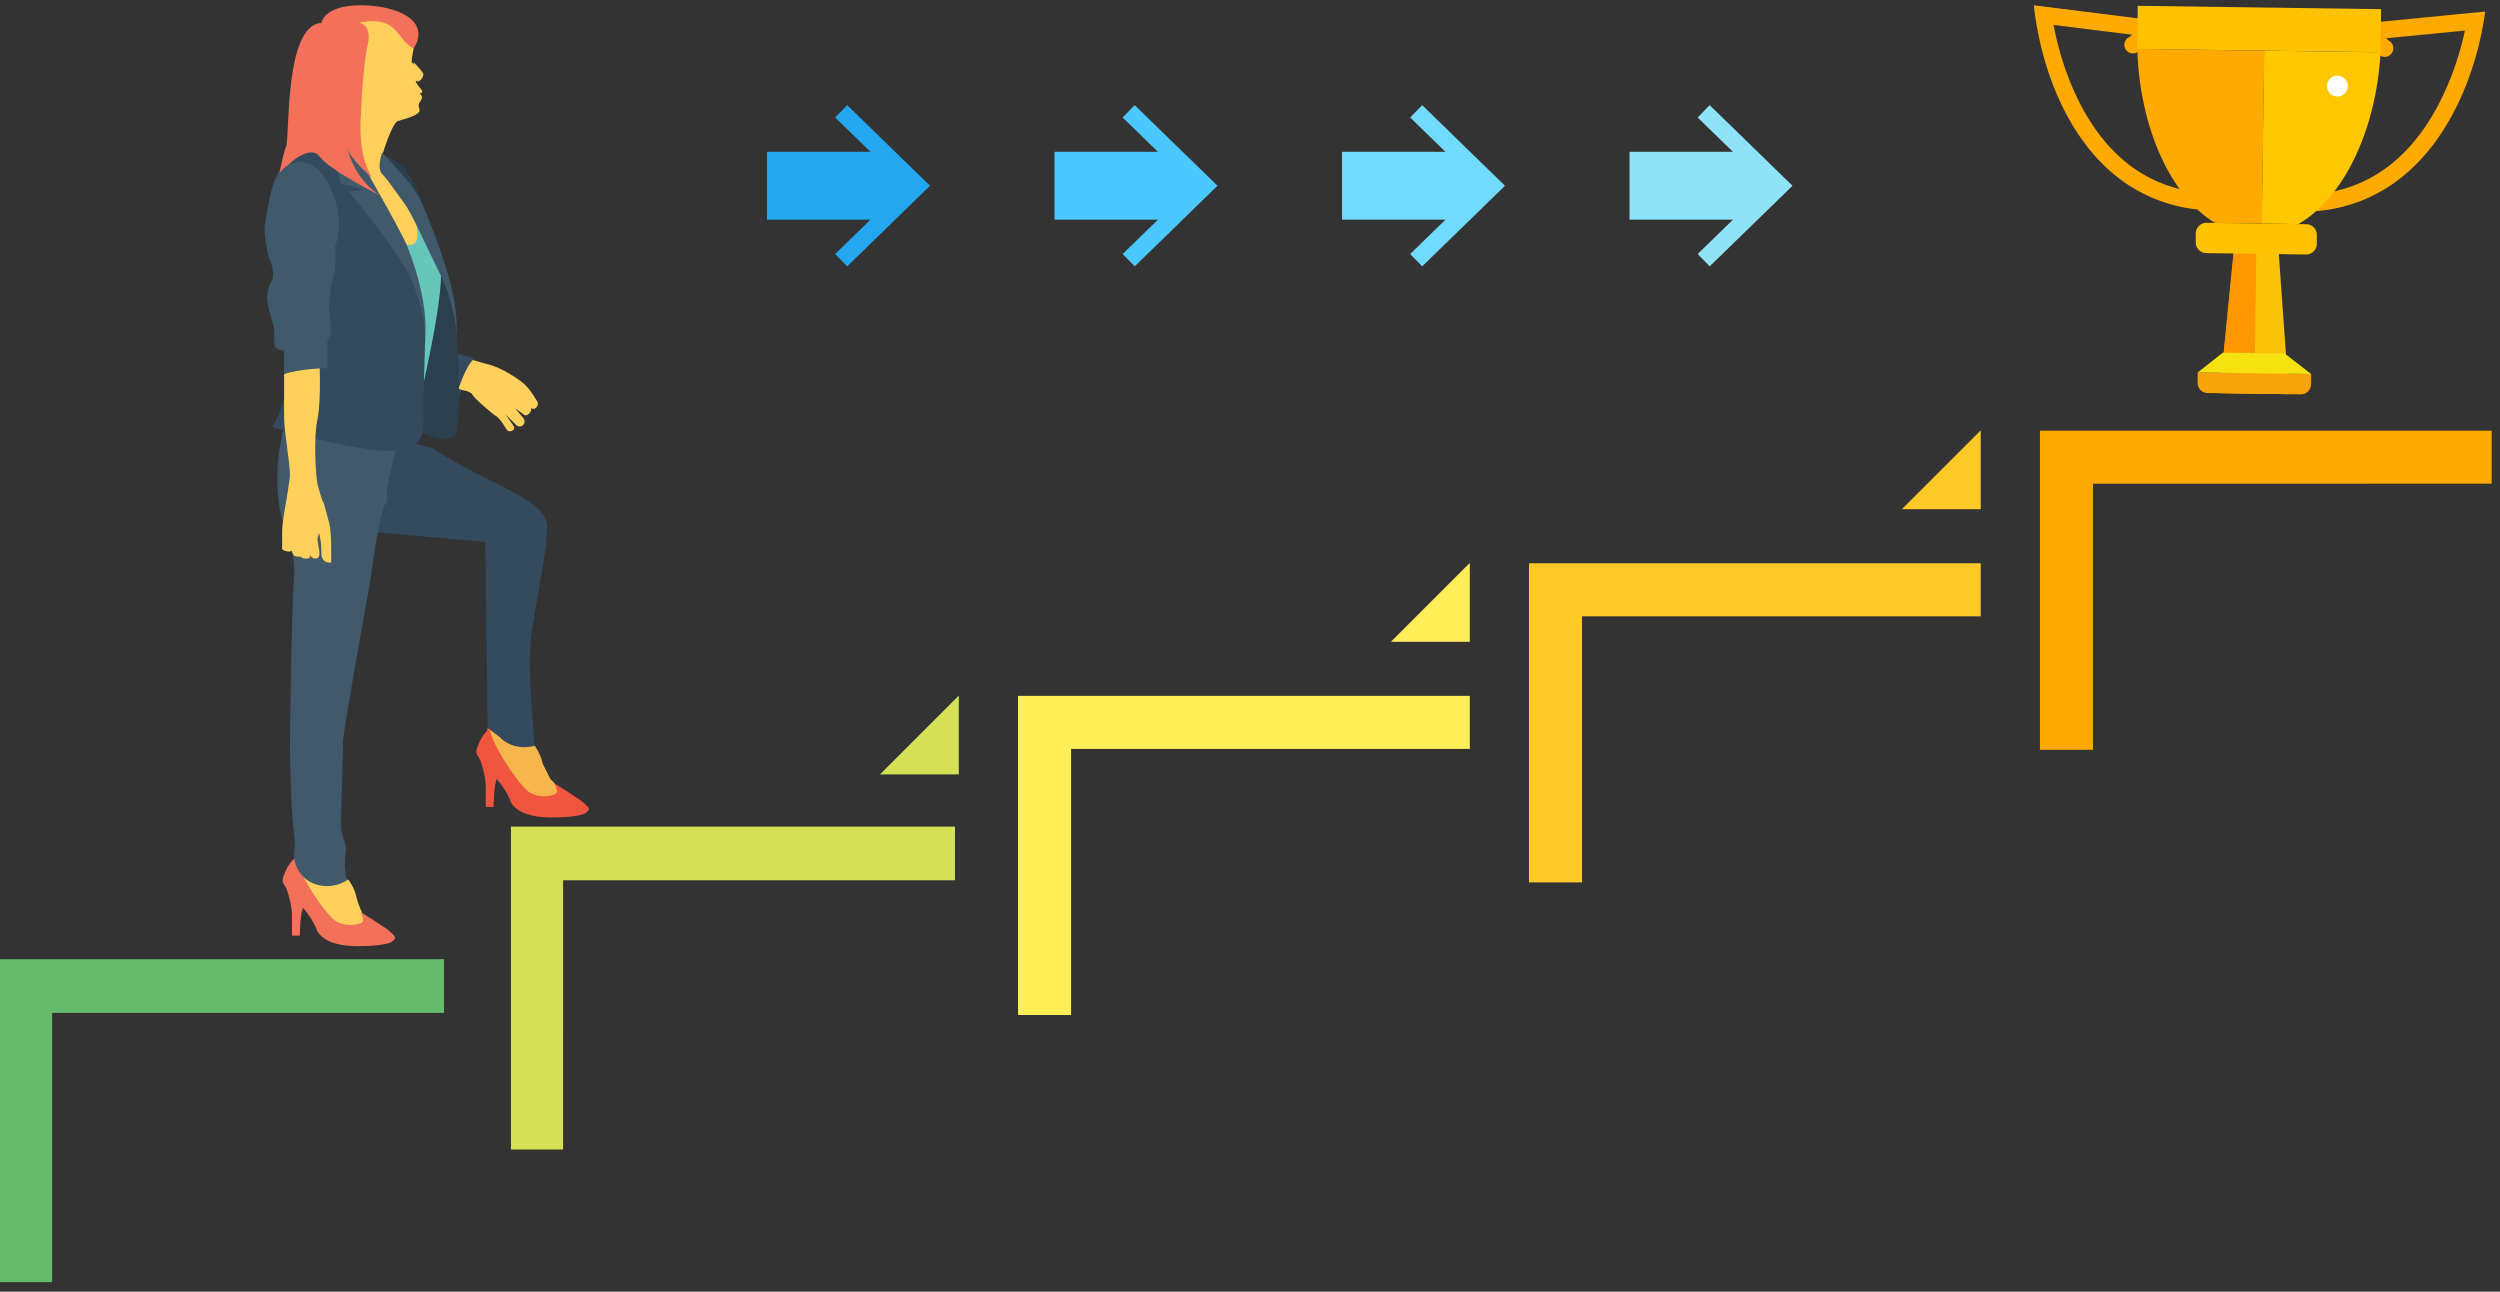 <?xml version="1.0" encoding="UTF-8" standalone="no"?> <svg xmlns:dc="http://purl.org/dc/elements/1.1/" xmlns:cc="http://creativecommons.org/ns#" xmlns:rdf="http://www.w3.org/1999/02/22-rdf-syntax-ns#" xmlns:svg="http://www.w3.org/2000/svg" xmlns="http://www.w3.org/2000/svg" xmlns:sodipodi="http://sodipodi.sourceforge.net/DTD/sodipodi-0.dtd" xmlns:inkscape="http://www.inkscape.org/namespaces/inkscape" viewBox="0 0 120 62" id="svg24469" sodipodi:docname="steps-clr-wd-100.svg" inkscape:export-filename="Z:\Тренинговый центр\Как найти своего мужчину ПП\steps-clr-wd-2.png" inkscape:export-xdpi="55.337643" inkscape:export-ydpi="55.337643" inkscape:version="0.92.4 (5da689c313, 2019-01-14)" width="120" height="62"><rect x="0" y="0" width="120" height="62" fill="#333333" stroke="none"/>  <defs id="defs24359"> <style id="style24357">.cls-1{fill:#66bb6a;}.cls-2{fill:#d4e157;}.cls-3{fill:#ffee58;}.cls-4{fill:#ffca28;}.cls-5{fill:#fa0;}.cls-6{fill:#f49d56;}.cls-7{fill:#b1ecfa;}.cls-8{fill:#282828;}.cls-9{fill:#3a3a3a;}.cls-10{fill:#ffba31;}.cls-11{fill:#201c6f;}.cls-12{fill:#1b66b3;}.cls-13{fill:#3f3f3f;}.cls-14{fill:#e2340c;}.cls-15{fill:#3c3c99;}.cls-16{fill:#fcc208;}.cls-17{fill:#ff9700;}.cls-18{fill:#f9a30b;}.cls-19{fill:#f5e210;}.cls-20{fill:#ffc200;}.cls-21{fill:#ffc700;}.cls-22{fill:#fff;}.cls-23{fill:#71daff;}.cls-24{fill:#8fe3f9;}.cls-25{fill:#4ac8ff;}.cls-26{fill:#23a7f1;}</style> </defs> <title id="title24361">steps-clr</title> <g id="g30880" transform="matrix(0.138,0,0,0.138,-1.76835e-6,0.254)"> <polygon style="fill:#66bb6a" id="polygon24363" points="18.13,350.46 154.44,350.46 154.44,331.79 0,331.79 0,444.11 18.13,444.11 " class="cls-1"></polygon> <polygon style="fill:#d4e157" id="polygon24365" points="195.86,304.34 332.16,304.34 332.16,285.67 177.72,285.67 177.72,397.99 195.85,397.99 " class="cls-2"></polygon> <polygon style="fill:#ffee58" id="polygon24367" points="372.55,258.65 511.23,258.65 511.23,240.2 354.1,240.2 354.1,351.21 372.55,351.21 " class="cls-3"></polygon> <polygon style="fill:#ffca28" id="polygon24369" points="550.27,212.53 688.95,212.53 688.95,194.08 531.82,194.08 531.82,305.08 550.27,305.08 " class="cls-4"></polygon> <polygon style="fill:#ffaa00" id="polygon24371" points="727.99,166.41 866.67,166.4 866.67,147.96 709.54,147.96 709.54,258.96 727.99,258.96 " class="cls-5"></polygon> <polygon style="fill:#d4e157" id="polygon24375" points="306.07,267.52 333.5,267.52 333.5,240.2 333.39,240.2 " class="cls-2"></polygon> <polygon style="fill:#ffee58" id="polygon24377" points="483.79,221.4 511.23,221.4 511.23,194.08 511.11,194.08 " class="cls-3"></polygon> <polygon style="fill:#ffca28" id="polygon24379" points="661.51,175.28 688.95,175.28 688.95,147.96 688.84,147.96 " class="cls-4"></polygon> <path style="fill:#ffaa00" inkscape:connector-curvature="0" id="path24437" d="M 804.06,71.69 A 54.24,54.24 0 0 0 835.21,59.94 C 852,46.64 861.46,23.66 864.42,2.17 l -40,3.91 c -1.88,5.58 -0.08,9.31 4,11.67 a 3,3 0 0 0 3,-5.09 A 5.6,5.6 0 0 1 830,11.47 L 857.36,8.8 a 102.09,102.09 0 0 1 -9.33,26 c -10.34,19.44 -25.25,29.88 -44.32,31 z" class="cls-5"></path> <path style="fill:#ffaa00" inkscape:connector-curvature="0" id="path24439" d="M 765.85,71.15 A 54.23,54.23 0 0 1 735,58.56 C 718.64,44.8 709.8,21.57 707.42,0 l 39.87,5 c 1.73,5.63 -0.18,9.31 -4.35,11.56 a 3,3 0 0 1 -2.88,-5.18 5.23,5.23 0 0 0 1.49,-1.15 L 714.3,6.82 a 102.12,102.12 0 0 0 8.61,26.23 c 9.8,19.72 24.42,30.56 43.45,32.22 z" class="cls-5"></path> <polygon style="fill:#fcc208" id="polygon24441" points="791.99,77.58 777.85,77.38 772.15,134.83 772.15,134.92 796.11,135.25 " class="cls-16"></polygon> <polygon style="fill:#ff9700" id="polygon24443" points="772.04,134.83 784.13,135 784.93,77.48 777.73,77.38 " class="cls-17"></polygon> <path style="fill:#f9a30b" inkscape:connector-curvature="0" id="path24445" d="m 767.86,134.87 32.43,0.45 a 3.53,3.53 0 0 0 3.57,-3.47 v -3.59 l -39.47,-0.55 v 3.59 a 3.52,3.52 0 0 0 3.48,3.57 z" class="cls-18"></path> <polygon style="fill:#f5e210" id="polygon24447" points="764.43,127.71 803.9,128.26 794.69,121.12 773.14,120.82 " class="cls-19"></polygon> <rect style="fill:#ffc200" id="rect24449" transform="rotate(-89.21)" height="84.65" width="14.99" y="743.503" x="-4.924" class="cls-20"></rect> <path style="fill:#ffc700" inkscape:connector-curvature="0" id="path24451" d="m 787.53,15.79 -0.83,60.13 12.73,0.18 c 15.47,-8.94 27,-32 28.61,-59.75 z" class="cls-21"></path> <path style="fill:#ffaa00" inkscape:connector-curvature="0" id="path24453" d="m 743.4,15.17 c 0.85,27.78 11.74,51.16 27,60.53 l 16.35,0.22 0.83,-60.13 z" class="cls-5"></path> <path style="fill:#ffffff" inkscape:connector-curvature="0" id="path24455" d="m 809.39,28.05 a 3.62,3.62 0 1 0 3.67,-3.57 3.62,3.62 0 0 0 -3.67,3.57 z" class="cls-22"></path> <path style="fill:#ffc200" inkscape:connector-curvature="0" id="path24457" d="m 763.74,82.42 a 3.73,3.73 0 0 0 3.68,3.78 l 34.65,0.48 A 3.73,3.73 0 0 0 805.85,83 v -3.08 a 3.73,3.73 0 0 0 -3.68,-3.78 l -34.64,-0.48 a 3.74,3.74 0 0 0 -3.79,3.68 z" class="cls-20"></path> <polygon transform="translate(-40)" style="fill:#71daff" id="polygon24459" points="506.79,50.97 542.76,50.97 530.49,39.03 534.67,34.73 563.48,62.77 534.67,90.81 530.49,86.51 542.76,74.57 506.79,74.57 " class="cls-23"></polygon> <polygon transform="translate(-40)" style="fill:#8fe3f9" id="polygon24461" points="606.79,50.97 642.76,50.97 630.49,39.03 634.67,34.73 663.48,62.77 634.67,90.81 630.49,86.51 642.76,74.57 606.79,74.57 " class="cls-24"></polygon> <polygon transform="translate(-40)" style="fill:#4ac8ff" id="polygon24463" points="406.79,50.97 442.76,50.97 430.49,39.03 434.67,34.73 463.48,62.77 434.67,90.81 430.49,86.51 442.76,74.57 406.79,74.57 " class="cls-25"></polygon> <polygon transform="translate(-40)" style="fill:#23a7f1" id="polygon24465" points="306.79,50.97 342.76,50.97 330.49,39.03 334.67,34.73 363.48,62.77 334.67,90.81 330.49,86.51 342.76,74.57 306.79,74.57 " class="cls-26"></polygon> <g transform="translate(228.216,301.043)" id="g25238"> <path inkscape:connector-curvature="0" style="fill:#344a5e;stroke-width:0.579" d="m -102.042,-243.012 c 0,0 -2.382,5.989 -2.919,12.139 -0.537,6.15 -0.22,16.713 -1.772,20.296 -1.552,3.583 -2.011,15.937 -3.002,20.189 -0.376,4.305 -0.913,10.455 1.333,13.13 1.63,2.621 38.127,17.582 38.127,17.582 0,0 4.417,-15.108 7.707,-17.299 0,0 -7.273,-1.874 -9.68,-2.704 -2.407,-0.83 -7.835,-2.543 -10.241,-3.373 -2.406,-0.83 -7.781,-3.158 -9.626,-3.319 0,0 3.212,-8.395 3.588,-12.701 0.376,-4.305 1.958,-15.322 1.772,-20.296 -0.186,-4.974 0.649,-21.633 -1.542,-24.924 -1.47,-4.466 -11.418,-4.095 -13.746,1.28 z" id="path24108"></path> <path id="path24126" d="m -75.005,-169.384 c 0,0 5.482,1.098 6.658,1.82 1.176,0.723 2.46,0.215 4.198,1.606 1.069,1.952 6.282,6.126 8.02,7.517 1.791,0.776 3.929,4.681 3.929,4.681 1.069,1.952 3.69,0.322 2.568,-1.015 l -2.753,-3.959 3.422,3.397 c 1.684,2.006 4.359,-0.239 2.675,-2.246 l -2.807,-3.343 2.914,2.114 c 1.123,1.337 3.182,-0.961 2.675,-2.246 l -2.807,-3.343 2.807,3.343 c 1.123,1.337 3.182,-0.961 2.06,-2.299 0,0 -2.138,-3.905 -4.437,-5.965 -2.299,-2.06 -8.181,-5.672 -11.817,-6.609 -3.636,-0.937 -12.086,-3.534 -12.086,-3.534 l -5.219,10.08" style="fill:#ffd15c;stroke-width:0.579" inkscape:connector-curvature="0"></path> <path style="fill:#344a5e;stroke-width:0.579" d="m -108.822,-200.843 19.681,1.718 c -0.991,4.252 -3.481,11.471 -3.481,11.471 1.845,0.161 7.219,2.489 9.626,3.319 2.407,0.83 8.449,2.597 10.241,3.373 2.407,0.83 9.68,2.704 9.68,2.704 -3.959,2.753 -7.708,17.299 -7.708,17.299 0,0 -35.882,-14.907 -38.127,-17.582 -2.246,-2.675 -1.709,-8.825 -1.333,-13.13 0.723,-1.177 1.045,-4.867 1.421,-9.172 z" id="path24130" inkscape:connector-curvature="0"></path> <g id="g24237" transform="translate(-1524.683,-599.239)"> <path id="path24048" d="m 1491.34,572.126 -2.047,-3.412 -1.365,-1.365 c 0,0 -1.365,-2.73 -2.73,-5.459 -0.683,-3.412 -2.73,-6.142 -2.73,-6.142 l -16.378,-6.142 v 11.601 c -0.682,-0.683 15.013,21.155 25.25,10.919 z" style="fill:#f7b64c;stroke-width:0.64" inkscape:connector-curvature="0"></path> <path sodipodi:nodetypes="cccccccccc" id="path24052" d="m 1423.957,446.217 c 0,0 -1.14,-0.96 23.05,6.157 20.66,13.277 39.502,17.492 39.744,27.15 0.242,9.658 -6.129,35.32 -5.952,44.277 -0.437,9.492 1.67,31.947 1.67,31.947 0,0 -7.142,2.285 -12.292,-3.089 l -4.086,-3.053 -0.816,-64.752 -38.993,-3.439 z" style="fill:#344a5e;fill-opacity:1;stroke-width:0.64" inkscape:connector-curvature="0"></path> <g style="fill:#f05540;fill-opacity:1" transform="matrix(0.64,0,0,0.64,1434.017,253.438)" id="g24060"> <path id="path24056" d="m 51.2,462.933 c 0,0 -4.267,3.2 -6.4,9.6 -1.067,2.133 -1.067,4.267 0,5.333 1.067,2.133 4.267,6.4 7.467,9.6 6.4,6.4 9.6,12.8 10.667,16 2.133,3.2 6.4,6.4 14.933,7.467 8.533,1.067 23.467,0 25.6,-2.133 3.2,-2.133 1.067,-3.2 -1.067,-5.333 -2.133,-2.133 -16,-10.667 -16,-10.667 0,0 2.133,4.267 1.067,5.333 -1.067,1.067 -7.467,3.2 -13.867,0 -6.4,-3.2 -22.4,-28.8 -22.4,-35.2 z" style="fill:#f05540;fill-opacity:1" inkscape:connector-curvature="0"></path> <path id="path24058" d="m 44.8,476.8 c 0,0 4.267,9.6 4.267,18.133 0,8.533 0,10.667 0,10.667 h 4.267 c 0,0 0,-12.8 2.133,-16 2.133,-3.2 2.133,-3.2 2.133,-3.2 v 0 z" style="fill:#f05540;fill-opacity:1" inkscape:connector-curvature="0"></path> </g> </g> <path id="path24072" d="m -98.69,19.691 -2.047,-3.412 -1.365,-1.365 c 0,0 -1.365,-2.73 -2.047,-5.459 -0.683,-3.413 -2.73,-6.142 -2.73,-6.142 l -16.378,-6.824 -0.683,10.919 c 0,0 15.013,22.52 25.25,12.283 z" style="fill:#ffd15c;stroke-width:0.64" inkscape:connector-curvature="0"></path> <g transform="matrix(0.64,0,0,0.64,-158.06,-301.043)" id="g24078"> <path id="path24074" d="m 51.2,462.933 c 0,0 -4.267,3.2 -6.4,9.6 -1.067,2.133 -1.067,4.267 0,5.333 1.067,2.133 4.267,6.4 7.467,9.6 6.4,6.4 9.6,12.8 10.667,16 2.133,3.2 6.4,6.4 14.933,7.467 8.533,1.067 23.467,0 25.6,-2.133 3.2,-2.133 1.067,-3.2 -1.067,-5.333 -2.133,-2.133 -16,-10.667 -16,-10.667 0,0 2.133,4.267 1.067,5.333 -1.067,1.067 -7.467,3.2 -13.867,0 -6.4,-3.2 -22.4,-28.8 -22.4,-35.2 z" style="fill:#f3705a" inkscape:connector-curvature="0"></path> <path id="path24076" d="m 44.8,476.8 c 0,0 4.267,9.6 4.267,18.133 0,8.533 0,10.667 0,10.667 h 4.267 c 0,0 0,-12.8 2.133,-16 2.133,-3.2 2.133,-3.2 2.133,-3.2 v 0 z" style="fill:#f3705a" inkscape:connector-curvature="0"></path> </g> <path id="path24080" d="m -129.399,-154.324 c 0,0 -6.142,21.155 1.365,37.533 0,0 2.73,7.506 2.047,15.695 -0.682,8.872 -1.365,47.769 -1.365,57.323 0,9.554 0.683,26.614 1.365,30.026 0.683,3.412 0,7.506 0,8.872 0,1.365 1.365,7.506 7.506,9.554 6.142,2.047 10.919,-1.365 10.919,-1.365 0,0 -0.683,-2.73 -0.683,-6.142 0,-3.412 0.683,-4.777 0,-6.824 -0.683,-2.047 -1.365,-3.412 -1.365,-6.824 0,-3.412 0.683,-23.884 0.683,-27.979 0,-4.094 9.554,-56.64 9.554,-56.64 0,0 3.024,-23.487 5.072,-26.217 2.047,-2.73 -0.294,-1.762 1.071,-7.904 1.365,-5.459 3.412,-15.013 3.412,-15.013 z" style="fill:#415a6b;stroke-width:0.64" inkscape:connector-curvature="0" sodipodi:nodetypes="cccscsccscssccccc"></path> <path id="path24082" d="m -93.913,-248.498 c 0,0 4.777,2.047 6.824,4.777 2.047,2.73 6.142,10.919 6.824,14.331 0.683,3.412 10.919,32.073 10.236,34.803 -0.683,2.047 0.683,7.506 0.683,7.506 0,0 2.047,32.073 -0.683,35.486 -2.73,3.412 -9.554,0 -12.284,-1.365 -2.73,-1.365 -2.73,-61.417 -2.73,-61.417 l 5.459,-8.189 z" style="fill:#2b404f;stroke-width:0.64" inkscape:connector-curvature="0"></path> <path id="path24084" d="m -83.677,-292.854 -0.683,6.824 c 0,0 -0.683,3.412 -0.683,4.777 0.683,0.683 3.412,2.73 3.412,4.094 0,1.365 -2.047,2.73 -2.047,2.73 0,0 1.365,2.047 2.047,2.73 0.683,0.683 0,1.365 -0.683,1.365 0,0 1.365,0.683 0.683,2.047 -0.683,1.365 -1.365,1.365 -0.683,3.412 0.683,2.047 -5.459,3.412 -7.506,4.094 -2.047,0.683 -5.459,11.601 -5.459,12.283 0,0.683 12.284,21.837 12.284,21.837 l 4.094,10.236 -8.872,8.872 -19.79,-32.756 c 0,0 2.73,-56.64 3.412,-56.64 6e-4,-0.683 15.013,-6.4e-4 20.473,4.094 z" style="fill:#ffd15c;stroke-width:0.64" inkscape:connector-curvature="0"></path> <path id="path24086" d="m -85.724,-232.12 c 0,0 8.872,21.155 -5.459,12.283 l 8.189,59.37 c 0,0 8.189,-33.439 8.189,-47.087 0,-13.648 -10.919,-24.567 -10.919,-24.567 z" style="fill:#66c6b9;stroke-width:0.64" inkscape:connector-curvature="0"></path> <path id="path24088" d="m -119.162,-253.274 c 0,0 -9.554,5.459 -12.284,10.236 -2.73,4.777 -4.094,15.695 -3.412,19.108 0,0 4.777,8.189 8.189,12.966 2.73,5.459 2.047,42.309 -6.824,56.64 0,0 21.837,6.824 38.215,8.189 16.378,1.365 14.331,-8.872 14.331,-14.331 0,-6.142 0.683,-25.932 0.683,-25.932 0,0 0,-9.554 -4.095,-19.108 -4.094,-9.554 -21.837,-46.405 -21.837,-46.405 z" style="fill:#344a5e;stroke-width:0.64" inkscape:connector-curvature="0"></path> <path id="path24090" d="m -99.373,-240.991 c 0,0 8.189,14.331 11.601,21.155 3.412,6.824 8.189,22.52 7.506,32.756 0,0 -0.683,-8.872 -4.777,-18.425 -4.095,-9.554 -21.837,-30.709 -21.837,-30.709 l 5.459,-0.683 -8.189,-2.047 -4.095,-15.013 7.506,-1.365 z" style="fill:#415a6b;stroke-width:0.64" inkscape:connector-curvature="0"></path> <path id="path24092" d="m -84.359,-281.253 c 0.683,0.683 2.73,2.73 3.412,4.094 0,2.047 -2.047,2.73 -2.047,2.73 z" style="fill:#ffd15c;stroke-width:0.64" inkscape:connector-curvature="0"></path> <path id="path24094" d="m -84.359,-286.03 c 0,0 -0.683,0 -2.73,-2.047 -2.047,-2.047 -3.412,-5.46 -7.506,-6.824 -4.095,-1.365 -8.872,0 -8.872,0 0,0 4.095,0 3.412,6.142 -1.365,6.824 -2.047,12.966 -2.73,27.297 -0.683,14.331 4.095,20.472 4.095,20.472 0,0 -8.188,-6.824 -8.871,-10.919 0,0 2.047,10.919 11.601,17.061 0,0 -17.743,-8.872 -21.155,-13.648 -3.412,-4.777 -13.648,4.094 -14.331,8.189 0,0 1.365,-8.189 2.73,-11.601 1.365,-3.413 -0.682,-42.31 12.284,-42.993 0,0 0.683,-6.142 13.648,-6.142 12.965,0 24.567,5.459 18.425,15.013 z" style="fill:#f3705a;stroke-width:0.64" inkscape:connector-curvature="0"></path> <path id="path24096" d="m -95.278,-249.862 c 0,0 -2.047,5.459 0,7.506 2.047,2.047 6.142,8.189 8.189,10.919 2.047,2.73 8.189,16.378 12.283,24.567 4.095,8.189 5.459,19.79 5.459,19.79 0,0 0,-0.683 0,-1.365 0,-8.189 -2.047,-16.378 -4.777,-24.567 -2.73,-8.189 -7.506,-20.472 -9.554,-23.202 -2.047,-3.412 -11.601,-13.648 -11.601,-13.648 z" style="fill:#415a6b;stroke-width:0.64" inkscape:connector-curvature="0"></path> <path id="path24098" d="m -119.845,-129.075 4.095,0.683 c 0,0 1.365,4.777 2.047,7.506 0.683,2.73 0.683,7.506 0.683,9.554 0,2.047 0,4.094 0,4.094 0,0 -3.412,0.683 -3.412,-3.412 0,-4.094 -0.683,-6.824 -1.365,-8.872 -0.682,-2.047 -0.683,-2.047 -0.683,-2.047 z" style="fill:#ffd15c;stroke-width:0.64" inkscape:connector-curvature="0"></path> <path id="path24100" d="m -129.399,-124.298 c 0,0 -0.683,4.094 -0.683,6.142 0,2.047 0,6.142 0,6.142 0,0.683 2.73,1.365 3.412,0.683 0,0 0,2.047 2.047,2.047 2.047,0 0.683,0 0.683,-0.683 0,0 0,1.365 2.047,1.365 2.047,0 1.365,-0.683 1.365,-1.365 0,0 0.683,1.365 2.047,1.365 1.365,0 1.365,-1.365 1.365,-2.047 0,-0.683 -0.683,-4.094 -0.683,-4.777 0,-0.683 1.365,-4.094 1.365,-4.777 0,-0.683 1.365,-4.777 0.683,-7.506 -0.683,-2.047 -1.365,-4.094 -2.047,-6.824 -0.683,-3.412 -1.365,-16.378 0,-22.52 1.365,-6.142 0.683,-21.837 0.683,-21.837 l -12.284,6.142 c 0,0 0,10.236 0,15.013 0,4.777 2.047,15.695 2.047,20.472 -0.683,5.459 -2.047,12.966 -2.047,12.966 z" style="fill:#ffd15c;stroke-width:0.64" inkscape:connector-curvature="0"></path> <path id="path24102" d="m -134.858,-213.694 c -0.683,-3.412 -1.365,-6.824 -1.365,-10.236 0.683,-4.777 2.047,-12.283 3.412,-15.695 2.73,-6.142 8.189,-8.872 13.648,-5.459 5.459,3.413 11.601,17.061 7.506,27.979 0,0 0.683,6.142 -0.683,10.919 -1.365,4.777 -1.365,8.872 -1.365,10.919 0,2.047 0.683,6.142 0.683,7.506 0,1.365 -1.365,2.73 -1.365,4.094 0,1.365 0,8.872 0,8.872 0,0 -8.872,0 -15.013,2.047 v -8.189 c 0,0 -3.412,0 -3.412,-2.73 0,-2.73 0,-2.047 0,-4.094 0,-2.047 -1.365,-4.777 -2.047,-8.189 -0.683,-3.412 -0.683,-6.142 1.365,-9.554 0.683,-2.048 0,-5.46 -1.365,-8.19 z" style="fill:#415a6b;stroke-width:0.64" inkscape:connector-curvature="0"></path> </g> </g> </svg> 